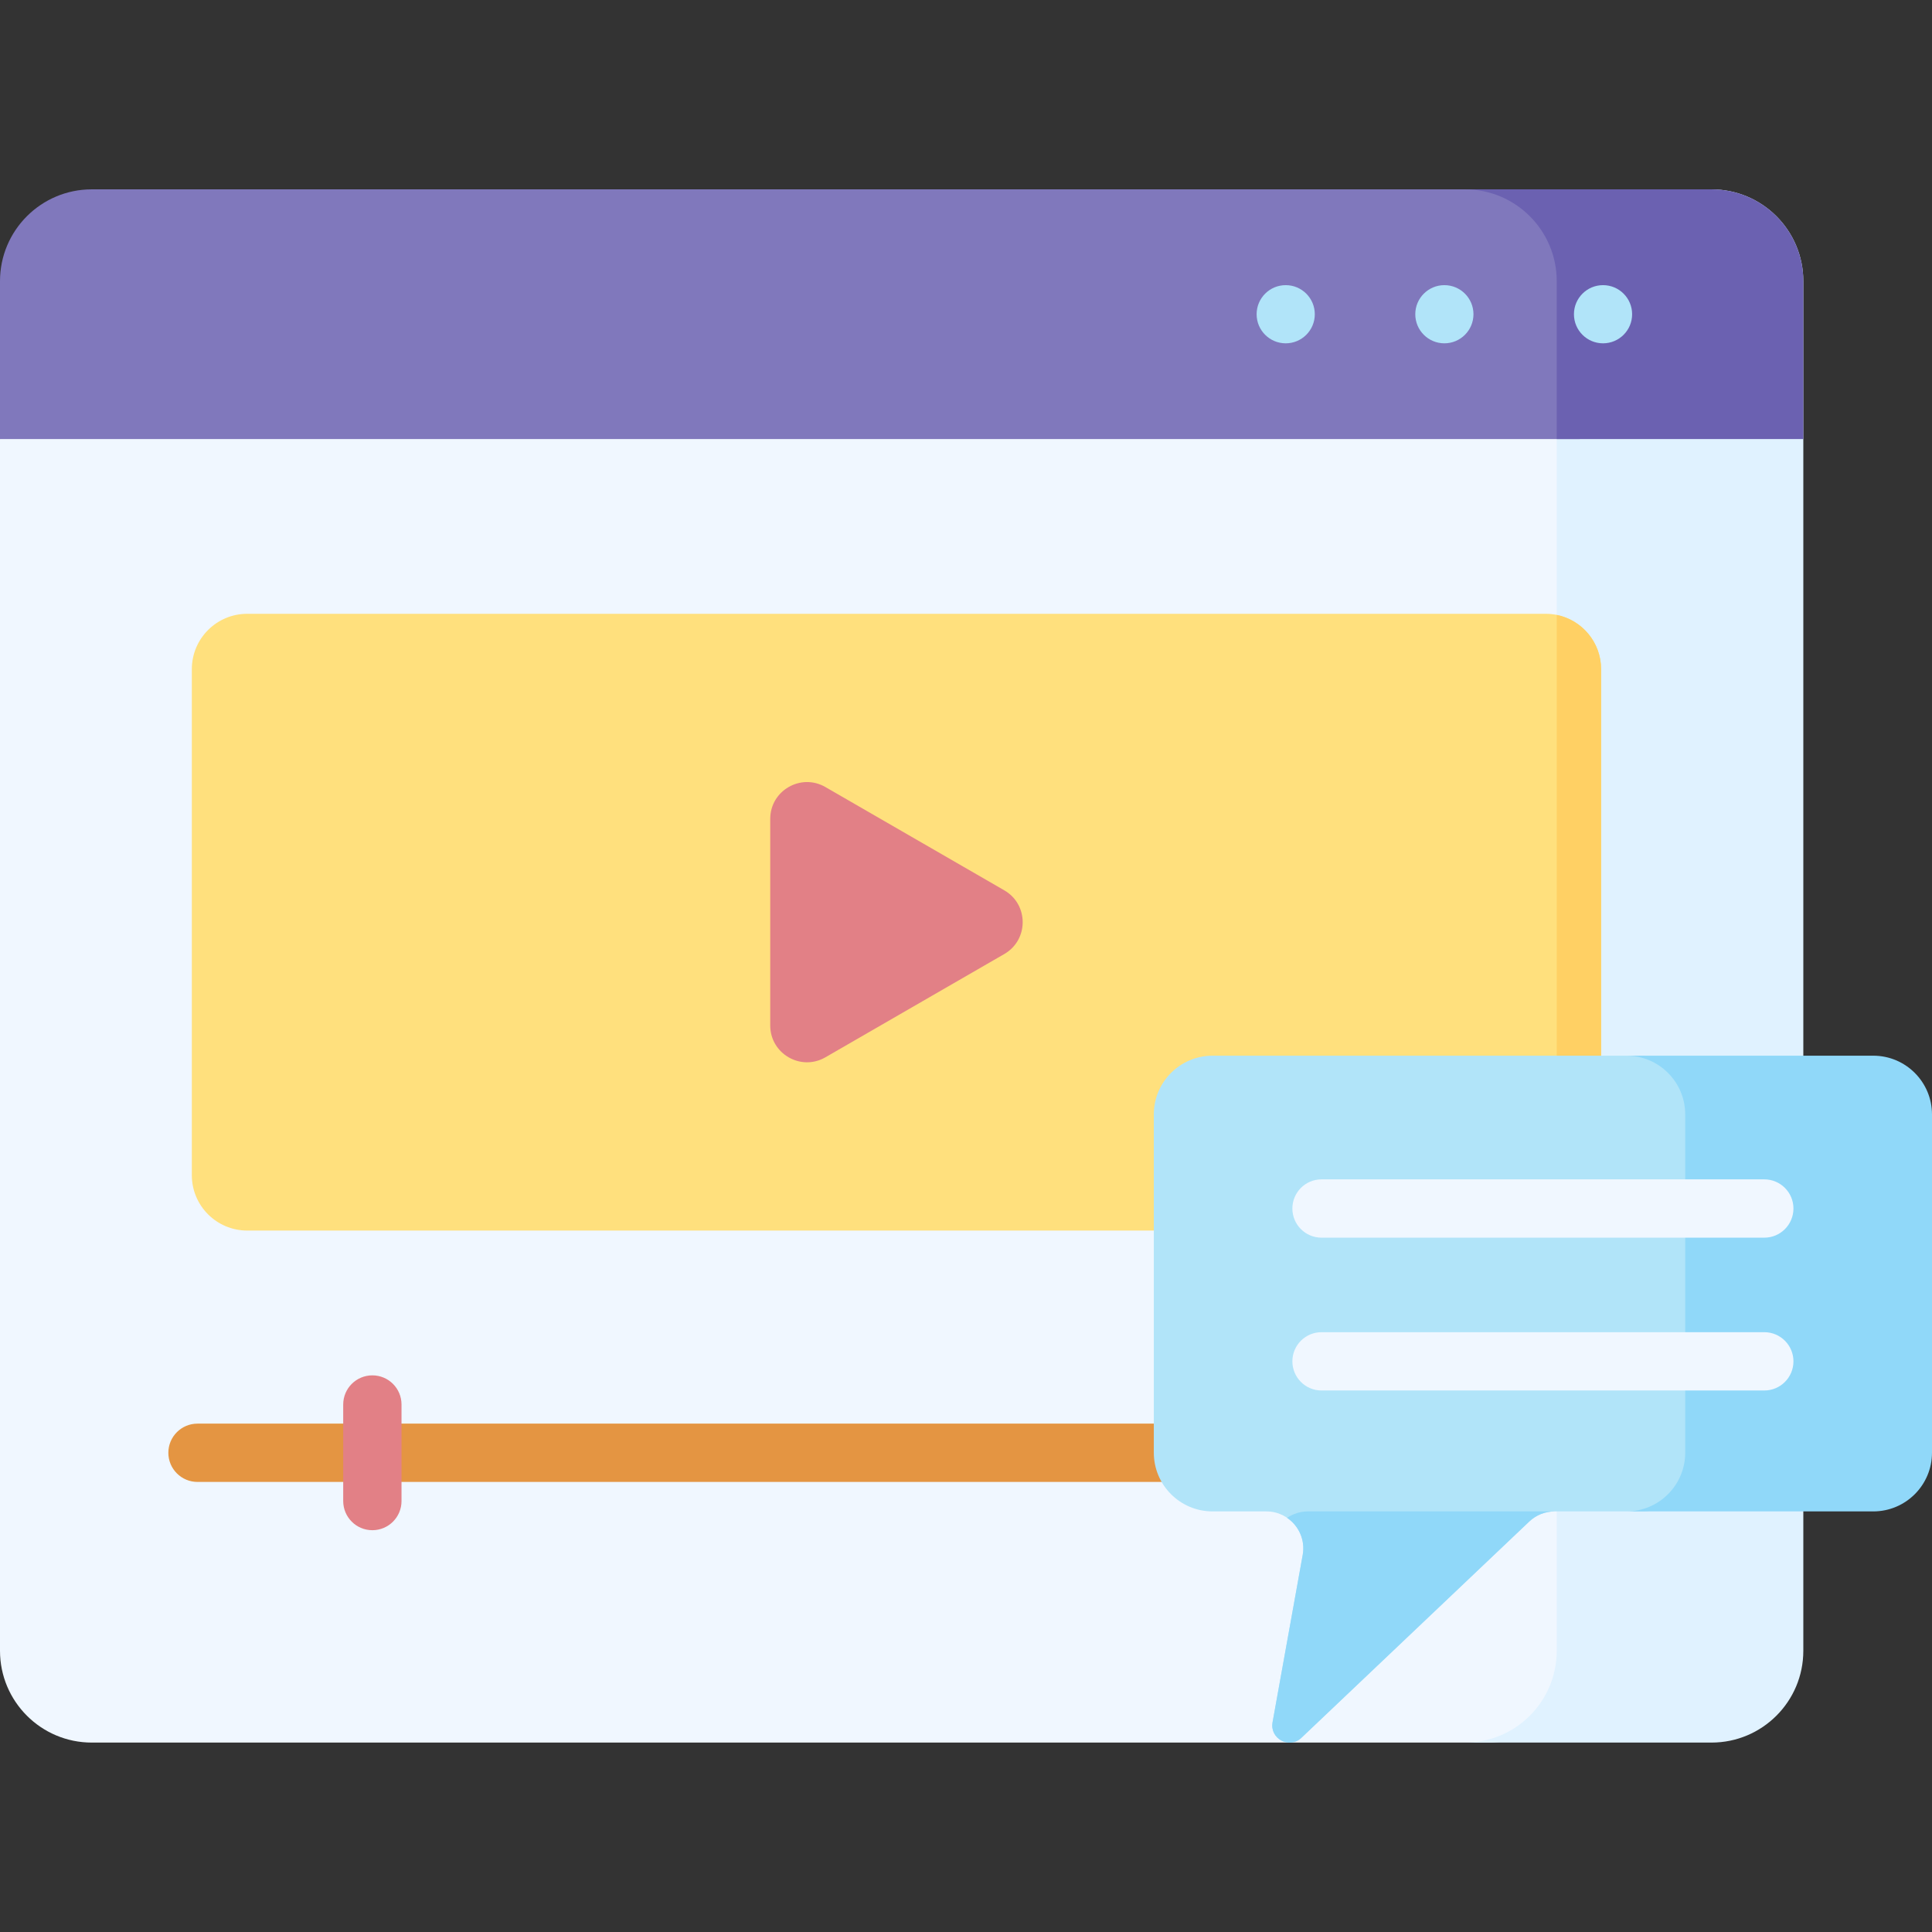 <svg id="Capa_1" enable-background="new 0 0 512 512" height="512" viewBox="0 0 512 512" width="512" xmlns="http://www.w3.org/2000/svg"><rect x="0" y="0" width="512" height="512" fill="#333333" stroke="none"/><g><g><g><g><g><g><path d="m418.674 437.47v-335.637h-393.725l-24.949 14.518v321.119c0 13.438 10.893 24.331 24.331 24.331h370.016c13.436-.002 24.327-10.894 24.327-24.331z" fill="#f0f7ff"/><path d="m453.567 50.177h-65.349c13.438 0 24.331 10.894 24.331 24.331v362.962c0 13.438-10.893 24.331-24.331 24.331h65.349c13.438 0 24.331-10.894 24.331-24.331v-362.961c0-13.438-10.893-24.332-24.331-24.332z" fill="#e0f2ff"/><path d="m418.674 74.509c0-13.438-10.893-24.331-24.331-24.331h-370.012c-13.437-.001-24.331 10.893-24.331 24.331v41.843h418.674z" fill="#8078bc"/><path d="m412.549 74.509v41.843h65.349v-41.843c0-13.438-10.894-24.331-24.331-24.331h-65.349c13.437-.001 24.331 10.893 24.331 24.331z" fill="#6b61b1"/></g><g fill="#b1e4f9"><circle cx="340.727" cy="83.275" r="7.709"/><circle cx="382.774" cy="83.275" r="7.709"/><circle cx="424.821" cy="83.275" r="7.709"/></g></g><path d="m409.623 326.113h-344.103c-8.11 0-14.685-6.575-14.685-14.685v-134.082c0-8.11 6.575-14.685 14.685-14.685h344.103c8.11 0 14.685 6.575 14.685 14.685v134.082c0 8.11-6.574 14.685-14.685 14.685z" fill="#ffe07d"/><path d="m412.549 162.954v162.866c6.708-1.357 11.759-7.284 11.759-14.392v-134.082c0-7.108-5.051-13.035-11.759-14.392z" fill="#ffd064"/><g><path d="m422.804 392.728h-370.464c-4.267 0-7.726-3.459-7.726-7.726 0-4.268 3.459-7.726 7.726-7.726h370.465c4.267 0 7.726 3.459 7.726 7.726 0 4.268-3.46 7.726-7.727 7.726z" fill="#e49542"/></g><g><path d="m98.681 405.521c-4.267 0-7.726-3.459-7.726-7.726v-25.586c0-4.268 3.459-7.726 7.726-7.726s7.726 3.459 7.726 7.726v25.586c0 4.267-3.459 7.726-7.726 7.726z" fill="#e28086"/></g><path d="m266.149 235.946-47.408-27.371c-6.498-3.752-14.621.938-14.621 8.441v54.742c0 7.503 8.123 12.193 14.621 8.441l47.408-27.371c6.498-3.751 6.498-13.13 0-16.882z" fill="#e28086"/></g><path d="m450.37 384.965v-89.622c0-8.602-6.973-15.575-15.575-15.575h-113.446c-8.602 0-15.575 6.973-15.575 15.575v89.622c0 8.602 6.973 15.575 15.575 15.575h14.251c6.1 0 10.714 5.519 9.633 11.522l-7.991 44.372c-.781 4.339 4.435 7.154 7.633 4.118l60.388-57.324c1.819-1.726 4.231-2.689 6.738-2.689h22.796c8.6 0 15.573-6.973 15.573-15.574z" fill="#b1e4f9"/><g fill="#90d8f9"><path d="m341.099 402.243c3.058 2.088 4.849 5.842 4.133 9.818l-7.991 44.372c-.782 4.339 4.435 7.154 7.633 4.118l60.388-57.324c1.819-1.726 4.231-2.689 6.738-2.689h-65.399c-1.976.002-3.888.607-5.502 1.705z"/><path d="m496.425 279.768h-65.399c8.602 0 15.575 6.973 15.575 15.575v89.622c0 8.602-6.973 15.575-15.575 15.575h65.399c8.602 0 15.575-6.973 15.575-15.575v-89.622c0-8.602-6.973-15.575-15.575-15.575z"/></g><g><g><path d="m467.555 327.995h-117.336c-4.267 0-7.726-3.459-7.726-7.726 0-4.268 3.459-7.726 7.726-7.726h117.337c4.267 0 7.726 3.459 7.726 7.726s-3.46 7.726-7.727 7.726z" fill="#f0f7ff"/></g><g><path d="m467.555 368.495h-117.336c-4.267 0-7.726-3.459-7.726-7.726 0-4.268 3.459-7.726 7.726-7.726h117.337c4.267 0 7.726 3.459 7.726 7.726s-3.46 7.726-7.727 7.726z" fill="#f0f7ff"/></g></g></g></g></g></svg>